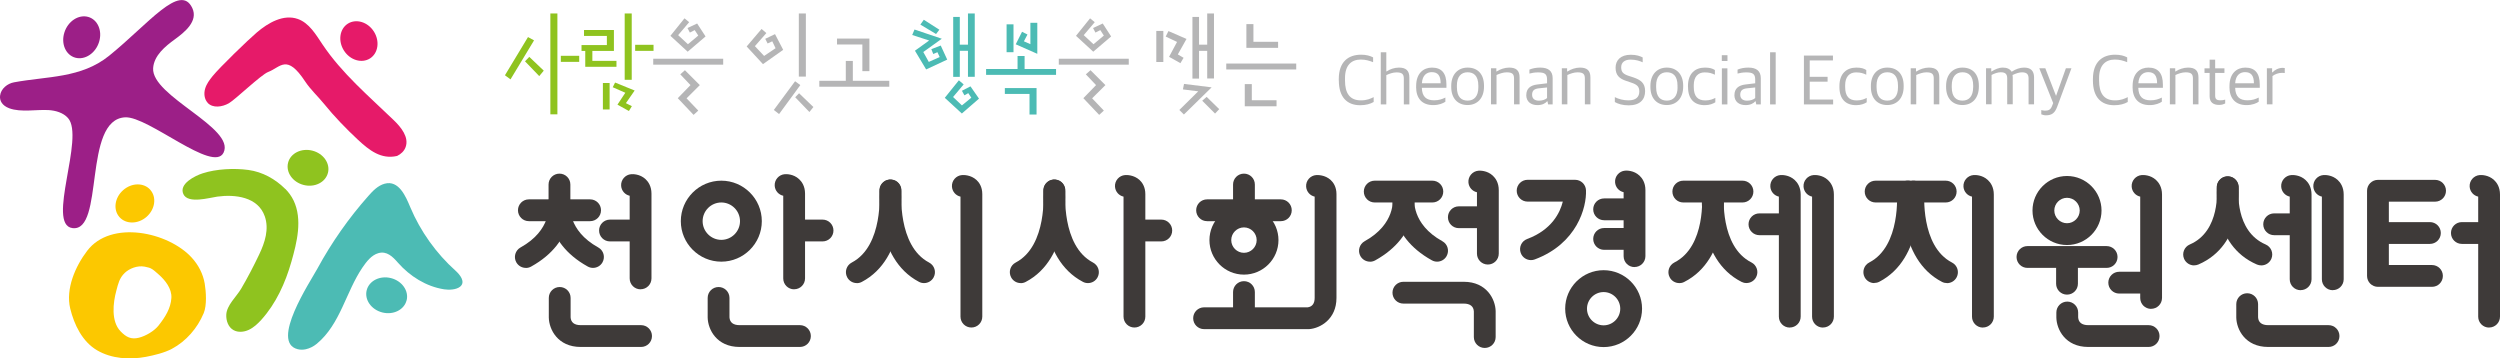 <?xml version="1.0" encoding="UTF-8"?>
<svg id="_레이어_2" data-name="레이어 2" xmlns="http://www.w3.org/2000/svg" viewBox="0 0 401.28 57.53">
  <defs>
    <style>
      .cls-1 {
        fill: #9c1f87;
      }

      .cls-2 {
        fill: #8fc31f;
      }

      .cls-3 {
        fill: #3e3a39;
      }

      .cls-4 {
        fill: #e61a69;
      }

      .cls-5 {
        fill: #fcc800;
      }

      .cls-6 {
        fill: #b5b5b6;
      }

      .cls-7 {
        fill: #4cbbb4;
      }
    </style>
  </defs>
  <g id="_레이어_1-2" data-name="레이어 1">
    <g>
      <g>
        <path class="cls-2" d="M81.94,12.74l-.89-.66,3.7-6.13,.97,.53-3.77,6.25Zm4.61-.53l-2.28-2.37,.69-.71,2.32,2.21-.73,.88Zm1.79,6.14V2.16h1.13V18.35h-1.13Zm1.68-8.42v-.97h2.95v.97h-2.95Z"/>
        <path class="cls-2" d="M93.94,10.71v-2.53h-.6v-.95h4.07v-1.46h-3.67v-.95h4.8v3.36h-3.46v1.59h3.87v.95h-5Zm2.83,6.86v-4.25h1.08v4.25h-1.08Zm3.68-1.02l.97,.49-.47,.78-1.84-1.02,1.26-1.91-2.02-.89,.38-.75,3.14,1.28-1.4,2.02Zm-.18-3.74V2.16h1.13V12.81h-1.13Zm1.68-4.65v-.97h2.95v.97h-2.95Z"/>
        <path class="cls-6" d="M104.85,10.38v-.95h11.23v.95h-11.23Zm5.53-2.08l-2.77-2.55,2.26-2.81,.75,.62-1.77,2.08,1.57,1.46,1.66-1.39-.57-.88-.78,.4-.38-.73,1.55-.73,1.35,2.08-2.86,2.44Zm-.18,7.48l1.88,1.97-.75,.69-2.54-2.68,2.04-2.1-1.64-1.73,.75-.66,2.39,2.39-2.13,2.12Z"/>
        <path class="cls-6" d="M122.46,10.29l-2.61-2.83,2.39-2.81,.77,.66-1.84,2.1,1.48,1.57,1.84-1.24-.53-1.11-.75,.35-.38-.75,1.57-.75,1.31,2.52-3.25,2.3Zm2.59,8.02l-.84-.66,3.41-4.61,.84,.62-3.41,4.65Zm4.87-.33l-2.28-2.37,.62-.64,2.3,2.21-.64,.8Zm-1.7-5.69V2.16h1.13V12.3h-1.13Z"/>
        <path class="cls-6" d="M131.51,13.92v-.95h4.25v-3.19h1.13v3.19h5.85v.95h-11.23Zm6.91-2.5V7.14h-4.07v-.95h5.2v5.23h-1.13Z"/>
        <path class="cls-7" d="M148.65,11.13l-1.79-2.99,2.28-1.64-2.72-.88,.37-.88,4.38,1.48-2.97,2.13,.88,1.59,1.75-.78-.36-.78-.67,.29-.31-.78,1.51-.58,1.04,2.26-3.37,1.57Zm1.6-5.67l-2.52-1.51,.55-.78,2.5,1.6-.53,.69Zm4.14,12.76l-2.74-2.52,2.26-2.81,.77,.66-1.7,2.02,1.42,1.35,1.51-1.24-.49-.73-.62,.35-.4-.73,1.37-.71,1.37,1.97-2.75,2.39Zm.98-5.89v-4.18h-1.31v4.19h-1.06V2.72h1.06V7.17h1.31V2.16h1.09V12.33h-1.09Z"/>
        <path class="cls-7" d="M158.28,12.02v-.95h5.05v-2.08h1.13v2.08h5.05v.95h-11.23Zm6.97,6.36v-3.3h-3.96v-.95h5.09v4.25h-1.13Zm-3.68-10.01V3.91h1.11v4.47h-1.11Zm1.48-1.28l1-1.99,.87,.44-.57,1.09,1.04,.46V3.66h1.11v4.98l-3.46-1.53Z"/>
        <path class="cls-6" d="M169.95,10.38v-.95h11.23v.95h-11.23Zm5.53-2.08l-2.77-2.55,2.26-2.81,.75,.62-1.77,2.08,1.57,1.46,1.66-1.39-.57-.88-.78,.4-.38-.73,1.55-.73,1.35,2.08-2.86,2.44Zm-.18,7.48l1.88,1.97-.75,.69-2.54-2.68,2.04-2.1-1.64-1.73,.75-.66,2.39,2.39-2.13,2.12Z"/>
        <path class="cls-6" d="M185.6,9.95V4.97h1.13v4.98h-1.13Zm3.45-1.22l.93,.55-.51,.86-1.82-1.02,1.28-2.39-1.82-.86,.44-.88,2.9,1.26-1.39,2.48Zm.98,9.65l-.73-.73,3.03-2.99-2.46-.31,.18-.88,4.43,.55-4.45,4.36Zm3.74-5.78v-4.43h-1.31v4.45h-1.06V2.72h1.06V7.17h1.31V2.16h1.09V12.59h-1.09Zm1.26,5.63l-2.06-2.06,.71-.62,2.02,1.97-.67,.71Z"/>
        <path class="cls-6" d="M196.83,11.15v-.95h11.23v.95h-11.23Zm2.97,5.91v-3.56h1.13v2.59h3.97v.97h-5.11Zm.26-9.37V3.87h1.13v2.84h3.96v.97h-5.09Z"/>
      </g>
      <g>
        <path class="cls-6" d="M214.89,12.93v-.24c0-2.81,1.57-3.91,3.58-3.91,.84,0,1.45,.18,1.93,.43v.77c-.62-.24-1.2-.42-1.98-.42-1.49,0-2.53,.89-2.53,2.97v.4c0,2.01,.75,3.18,2.54,3.18,.98,0,1.56-.27,2.06-.52v.78c-.53,.31-1.24,.52-2.17,.52-2.12,0-3.42-1.31-3.42-3.96Z"/>
        <path class="cls-6" d="M221.63,8.39h.89v3.07h.06c.51-.35,1.24-.61,1.96-.61,1.13,0,1.68,.47,1.68,1.6v4.31h-.89v-4.14c0-.7-.25-1-1.18-1-.55,0-1.15,.21-1.63,.44v4.7h-.89V8.39Z"/>
        <path class="cls-6" d="M227.31,13.94v-.16c0-2.02,1.19-2.93,2.53-2.93,1.58,0,2.33,.92,2.33,2.73v.51h-3.95c.04,1.45,.74,2.01,1.97,2.01,.78,0,1.3-.19,1.81-.44v.67c-.35,.24-1.01,.54-1.95,.54-1.83,0-2.75-1.11-2.75-2.93Zm.91-.57h3.02c0-1.27-.48-1.79-1.43-1.79-.72,0-1.5,.42-1.58,1.79Z"/>
        <path class="cls-6" d="M232.94,13.97v-.18c0-1.84,1.07-2.94,2.63-2.94,1.64,0,2.63,1.07,2.63,2.9v.16c0,1.85-1.07,2.95-2.64,2.95s-2.62-1.06-2.62-2.9Zm4.35,.06v-.29c0-1.62-.78-2.14-1.73-2.14-1.06,0-1.71,.75-1.71,2.11v.29c0,1.62,.76,2.15,1.73,2.15,1.06,0,1.71-.74,1.71-2.11Z"/>
        <path class="cls-6" d="M239.33,10.96h.85v.51h.05c.53-.35,1.29-.62,2-.62,1.13,0,1.68,.46,1.68,1.58v4.32h-.89v-4.14c0-.7-.25-1-1.18-1-.55,0-1.15,.21-1.63,.43v4.71h-.89v-5.8Z"/>
        <path class="cls-6" d="M244.99,15.24c0-1.01,.65-1.55,1.76-1.68l1.57-.19v-.61c0-.9-.4-1.14-1.44-1.14-.56,0-1.02,.09-1.39,.19v-.64c.51-.21,1.07-.32,1.74-.32,1.28,0,1.99,.53,1.99,1.71v4.2h-.73l-.1-.5h-.06c-.27,.32-.76,.61-1.55,.61-1.04,0-1.8-.54-1.8-1.63Zm3.33,.51v-1.71l-1.34,.14c-.71,.08-1.06,.36-1.06,1.03,0,.63,.43,.95,1.1,.95,.54,0,1.05-.18,1.3-.42Z"/>
        <path class="cls-6" d="M250.69,10.96h.85v.51h.06c.53-.35,1.29-.62,2-.62,1.13,0,1.68,.46,1.68,1.58v4.32h-.89v-4.14c0-.7-.25-1-1.18-1-.55,0-1.16,.21-1.63,.43v4.71h-.89v-5.8Z"/>
        <path class="cls-6" d="M259.2,16.37v-.78c.6,.31,1.37,.52,2.19,.52,1.21,0,1.74-.56,1.74-1.42,0-.8-.38-1.13-1.33-1.44l-.77-.26c-1.1-.36-1.71-.92-1.71-2.12s.81-2.08,2.44-2.08c.94,0,1.49,.22,1.91,.43v.78c-.46-.21-1.08-.43-1.95-.43-.96,0-1.5,.47-1.5,1.22s.29,1.08,1.18,1.38l.77,.25c1.16,.4,1.89,.89,1.89,2.21s-.79,2.28-2.63,2.28c-.97,0-1.72-.23-2.23-.53Z"/>
        <path class="cls-6" d="M264.91,13.97v-.18c0-1.84,1.07-2.94,2.63-2.94s2.63,1.07,2.63,2.9v.16c0,1.85-1.07,2.95-2.64,2.95s-2.62-1.06-2.62-2.9Zm4.35,.06v-.29c0-1.62-.78-2.14-1.73-2.14-1.05,0-1.7,.75-1.7,2.11v.29c0,1.62,.76,2.15,1.73,2.15,1.05,0,1.71-.74,1.71-2.11Z"/>
        <path class="cls-6" d="M270.94,13.98v-.18c0-2.06,1.21-2.95,2.72-2.95,.76,0,1.21,.14,1.6,.39v.75c-.52-.23-.89-.37-1.65-.37-1.06,0-1.74,.71-1.74,2.05v.29c0,1.49,.62,2.16,1.86,2.16,.78,0,1.3-.25,1.6-.41v.71c-.39,.23-.89,.46-1.71,.46-1.66,0-2.67-.98-2.67-2.89Z"/>
        <path class="cls-6" d="M276.37,8.86h.91v.93h-.91v-.93Zm.01,2.11h.89v5.79h-.89v-5.79Z"/>
        <path class="cls-6" d="M278.4,15.24c0-1.01,.65-1.55,1.76-1.68l1.57-.19v-.61c0-.9-.4-1.14-1.44-1.14-.56,0-1.02,.09-1.39,.19v-.64c.51-.21,1.07-.32,1.74-.32,1.28,0,1.99,.53,1.99,1.71v4.2h-.73l-.1-.5h-.06c-.27,.32-.76,.61-1.55,.61-1.04,0-1.8-.54-1.8-1.63Zm3.33,.51v-1.71l-1.34,.14c-.71,.08-1.06,.36-1.06,1.03,0,.63,.43,.95,1.1,.95,.54,0,1.05-.18,1.3-.42Z"/>
        <path class="cls-6" d="M284.12,8.39h.9v8.37h-.9V8.39Z"/>
        <path class="cls-6" d="M289.56,8.92h4.65v.78h-3.73v2.63h2.87v.78h-2.87v2.87h3.76v.78h-4.69v-7.84Z"/>
        <path class="cls-6" d="M295.25,13.98v-.18c0-2.06,1.21-2.95,2.72-2.95,.76,0,1.21,.14,1.59,.39v.75c-.52-.23-.89-.37-1.65-.37-1.05,0-1.74,.71-1.74,2.05v.29c0,1.49,.62,2.16,1.86,2.16,.78,0,1.3-.25,1.6-.41v.71c-.38,.23-.89,.46-1.71,.46-1.66,0-2.67-.98-2.67-2.89Z"/>
        <path class="cls-6" d="M300.3,13.97v-.18c0-1.84,1.07-2.94,2.63-2.94,1.64,0,2.63,1.07,2.63,2.9v.16c0,1.85-1.07,2.95-2.64,2.95s-2.62-1.06-2.62-2.9Zm4.35,.06v-.29c0-1.62-.78-2.14-1.73-2.14-1.06,0-1.71,.75-1.71,2.11v.29c0,1.62,.76,2.15,1.73,2.15,1.06,0,1.71-.74,1.71-2.11Z"/>
        <path class="cls-6" d="M306.69,10.96h.85v.51h.06c.53-.35,1.29-.62,2-.62,1.13,0,1.68,.46,1.68,1.58v4.32h-.89v-4.14c0-.7-.25-1-1.18-1-.55,0-1.16,.21-1.63,.43v4.71h-.89v-5.8Z"/>
        <path class="cls-6" d="M312.37,13.97v-.18c0-1.84,1.07-2.94,2.63-2.94,1.64,0,2.63,1.07,2.63,2.9v.16c0,1.85-1.07,2.95-2.64,2.95s-2.62-1.06-2.62-2.9Zm4.35,.06v-.29c0-1.62-.78-2.14-1.73-2.14-1.06,0-1.71,.75-1.71,2.11v.29c0,1.62,.76,2.15,1.73,2.15,1.06,0,1.7-.74,1.7-2.11Z"/>
        <path class="cls-6" d="M318.77,10.96h.85v.51h.06c.53-.34,1.15-.62,1.8-.62s1.13,.21,1.4,.65h.04c.64-.42,1.31-.65,1.97-.65,1.01,0,1.6,.46,1.6,1.58v4.32h-.88v-4.14c0-.7-.29-1-1.07-1-.45,0-.95,.18-1.5,.43,.02,.13,.03,.24,.03,.38v4.32h-.89v-4.14c0-.7-.28-1-1.04-1-.5,0-1.01,.2-1.47,.43v4.71h-.89v-5.8Z"/>
        <path class="cls-6" d="M327.65,18.34v-.67c.14,.02,.35,.09,.56,.09,.56,0,.91-.1,1.16-.73l.19-.48-2.23-5.59h.97l1.71,4.41h.02l1.57-4.41h.89l-2.28,6.16c-.38,1.03-.87,1.39-1.83,1.39-.26,0-.56-.09-.73-.16Z"/>
        <path class="cls-6" d="M335.94,12.93v-.24c0-2.81,1.57-3.91,3.57-3.91,.84,0,1.45,.18,1.93,.43v.77c-.62-.24-1.2-.42-1.98-.42-1.48,0-2.53,.89-2.53,2.97v.4c0,2.01,.75,3.18,2.54,3.18,.98,0,1.56-.27,2.06-.52v.78c-.53,.31-1.24,.52-2.17,.52-2.12,0-3.42-1.31-3.42-3.96Z"/>
        <path class="cls-6" d="M342.31,13.94v-.16c0-2.02,1.19-2.93,2.53-2.93,1.58,0,2.33,.92,2.33,2.73v.51h-3.95c.04,1.45,.74,2.01,1.97,2.01,.78,0,1.3-.19,1.81-.44v.67c-.35,.24-1.01,.54-1.95,.54-1.83,0-2.75-1.11-2.75-2.93Zm.91-.57h3.02c0-1.27-.48-1.79-1.43-1.79-.72,0-1.5,.42-1.58,1.79Z"/>
        <path class="cls-6" d="M348.3,10.96h.85v.51h.05c.53-.35,1.29-.62,2-.62,1.13,0,1.68,.46,1.68,1.58v4.32h-.89v-4.14c0-.7-.25-1-1.18-1-.55,0-1.15,.21-1.63,.43v4.71h-.89v-5.8Z"/>
        <path class="cls-6" d="M354.67,15.45v-3.74h-.82v-.74h.82v-1.39h.89v1.39h1.49v.74h-1.49v3.61c0,.56,.19,.78,.86,.78,.24,0,.52-.03,.75-.11v.62c-.23,.1-.48,.23-.98,.23-.91,0-1.52-.4-1.52-1.39Z"/>
        <path class="cls-6" d="M357.86,13.94v-.16c0-2.02,1.19-2.93,2.53-2.93,1.58,0,2.33,.92,2.33,2.73v.51h-3.95c.04,1.45,.74,2.01,1.97,2.01,.78,0,1.3-.19,1.81-.44v.67c-.35,.24-1.01,.54-1.95,.54-1.83,0-2.75-1.11-2.75-2.93Zm.91-.57h3.01c0-1.27-.48-1.79-1.43-1.79-.73,0-1.5,.42-1.58,1.79Z"/>
        <path class="cls-6" d="M363.85,10.96h.85v.65h.07c.32-.37,.96-.72,1.61-.72,.13,0,.3,.01,.35,.03v.8c-.14-.02-.32-.03-.42-.03-.58,0-1.14,.21-1.55,.51v4.55h-.9v-5.8Z"/>
      </g>
      <g>
        <path class="cls-1" d="M.01,15.37c-.09,.79,.33,1.58,1.48,2.01,1.86,.69,4.38,.17,6.33,.29,1.1,.07,2.32,.41,3.09,1.27,2.75,3.06-3.52,17.11,.71,17.67,5.21,.69,1.61-17.46,8.48-17.78,3.71-.18,14.14,9.01,15.78,5.68,1.96-3.98-11.6-9.06-11.3-13.57,.14-2.05,1.96-3.52,3.5-4.64,1.54-1.12,3.77-2.9,2.79-5-1.93-4.14-7.05,2.56-13.37,7.66-4.49,3.62-9.91,3.26-15.24,4.25C1.2,13.4,.14,14.23,.01,15.37Z"/>
        <path class="cls-1" d="M14.14,2.71c-1.54-.42-3.25,.71-3.81,2.52-.57,1.81,.23,3.61,1.76,4.03,1.54,.42,3.25-.71,3.81-2.52,.57-1.81-.23-3.61-1.76-4.03Z"/>
      </g>
      <path class="cls-4" d="M33.33,16.51c.84,.89,2.34,.67,3.41,.06,1.06-.61,5.16-4.58,6.31-5.02,2.01-.77,2.97-2.97,5.94,1.54,.87,1.31,2.04,2.37,3.03,3.59,1.59,1.97,3.55,4,5.42,5.74,1.85,1.72,3.74,3.2,6.3,2.61,.62-.3,1.14-.78,1.37-1.43,.56-1.58-.72-3.17-1.93-4.33-4-3.86-8.31-7.5-11.41-12.13-1.08-1.61-2.15-3.46-3.98-4.1-2.28-.8-4.73,.6-6.57,2.17-1.41,1.2-5.93,5.57-7.09,7-.5,.62-.99,1.27-1.21,2.04-.22,.76-.13,1.66,.41,2.24Z"/>
      <path class="cls-2" d="M45.79,30.33c-1.61-1.6-3.65-2.74-5.92-3.05-2.27-.31-5.16-.17-7.34,.54-1.19,.38-3.85,1.67-3.1,3.33,.73,1.62,4.21,.58,5.45,.41,2.83-.39,6.53,.02,7.62,3.16,.72,2.07,.01,4.22-.89,6.11-.89,1.87-1.87,3.76-2.92,5.54-.74,1.25-2.31,2.63-2.37,4.15-.04,.97,.33,2.01,1.17,2.47,.72,.4,1.65,.32,2.43-.04,.78-.36,1.42-.96,2-1.59,2.39-2.64,3.88-5.95,4.85-9.34,.88-3.09,1.82-6.79,.35-9.85-.34-.7-.79-1.31-1.32-1.85Z"/>
      <path class="cls-7" d="M47.78,56.05c.43,.11,.87,.1,1.3,.01,.64-.14,1.26-.46,1.77-.88,3.8-3.16,4.66-8.33,7.35-12.27,.62-.9,1.41-1.95,2.51-2.27,1.37-.41,2.33,.57,3.16,1.52,1.92,2.18,4.53,3.83,7.42,4.28,.76,.12,1.95,.08,2.57-.43,.92-.76-.05-1.93-.71-2.53-3.15-2.82-5.66-6.34-7.3-10.23-.7-1.67-1.82-4.4-4.12-3.76-1.07,.3-1.88,1.14-2.61,1.97-3.15,3.55-5.89,7.46-8.16,11.63-1.2,2.2-7.62,11.84-3.18,12.96Z"/>
      <path class="cls-5" d="M32.7,50.26c.52-1.26,.38-3.42,.16-4.74-.27-1.57-1.01-2.99-2.08-4.16-3.76-4.13-12.98-6.12-16.79-1.1-1.89,2.48-3.48,6.09-2.72,9.26,.63,2.59,1.94,5.31,4.3,6.7,2.33,1.37,5.24,1.55,7.84,1.06,1.35-.26,2.95-.64,4.18-1.29,2.29-1.22,4.1-3.32,5.09-5.69,0-.02,.01-.03,.02-.04Zm-7.22,1.96c-.74,.93-2.08,1.71-3.19,1.99-1.25,.31-2.03-.09-2.94-1.03-1.55-1.61-1.21-4.58-.67-6.55,.29-1.08,.48-2,1.35-2.83,.72-.68,1.98-1.22,3.19-1,.89,.23,.66,.12,.97,.27,.46,.22,.89,.66,1.27,.98,1.06,.93,2.14,2.29,2.05,3.77-.1,1.67-1,3.09-2.03,4.39Z"/>
      <path class="cls-5" d="M24.13,30.47c-1.04-1.18-2.99-1.16-4.36,.05-1.37,1.2-1.64,3.14-.6,4.32,1.04,1.18,2.99,1.16,4.36-.04,1.37-1.21,1.64-3.14,.6-4.32Z"/>
      <path class="cls-2" d="M52.64,27.75c.39-1.52-.73-3.12-2.5-3.57-1.77-.45-3.52,.42-3.9,1.94-.39,1.52,.73,3.12,2.5,3.57,1.77,.45,3.51-.42,3.9-1.95Z"/>
      <path class="cls-7" d="M65.27,48.21c.38-1.52-.74-3.12-2.51-3.57-1.77-.45-3.51,.42-3.9,1.94-.39,1.52,.73,3.12,2.5,3.57,1.77,.45,3.52-.42,3.9-1.94Z"/>
      <path class="cls-4" d="M59.39,9.38c1.33-.85,1.6-2.78,.62-4.32-.98-1.54-2.85-2.1-4.18-1.26-1.33,.85-1.6,2.78-.62,4.32,.98,1.54,2.85,2.1,4.18,1.26Z"/>
      <path class="cls-3" d="M102.82,46.44c-.97,0-1.75-.78-1.75-1.75v-13.27c-.74-.16-1.31-.79-1.37-1.58-.07-.96,.65-1.8,1.61-1.88,.22-.02,1.39-.06,2.31,.8,.43,.4,.95,1.13,.95,2.32v13.6c0,.97-.78,1.75-1.75,1.75Z"/>
      <path class="cls-3" d="M238.82,42.46c-.97,0-1.75-.78-1.75-1.75v-9.85c-.74-.16-1.31-.79-1.37-1.58-.07-.96,.65-1.8,1.61-1.88,.22-.02,1.39-.06,2.31,.8,.43,.4,.95,1.13,.95,2.32v10.19c0,.97-.78,1.75-1.75,1.75Z"/>
      <path class="cls-3" d="M262.36,42.87c-.97,0-1.75-.78-1.75-1.75v-10.27c-.74-.16-1.31-.79-1.37-1.58-.07-.96,.65-1.8,1.61-1.88,.22-.02,1.39-.06,2.31,.8,.43,.4,.95,1.13,.95,2.32v10.6c0,.97-.78,1.75-1.75,1.75Z"/>
      <path class="cls-3" d="M287.28,52.58c-.97,0-1.75-.78-1.75-1.75V31.56c-.74-.16-1.31-.79-1.37-1.58-.07-.96,.65-1.8,1.61-1.88,.22-.02,1.39-.06,2.31,.8,.43,.4,.95,1.13,.95,2.32v19.6c0,.97-.78,1.75-1.75,1.75Z"/>
      <path class="cls-3" d="M292.61,52.58c-.97,0-1.75-.78-1.75-1.75V31.56c-.74-.16-1.31-.79-1.37-1.58-.07-.96,.65-1.8,1.61-1.88,.22-.02,1.39-.06,2.31,.8,.43,.4,.95,1.13,.95,2.32v19.6c0,.97-.78,1.75-1.75,1.75Z"/>
      <path class="cls-3" d="M318.28,52.58c-.97,0-1.75-.78-1.75-1.75V31.56c-.74-.16-1.31-.79-1.37-1.58-.07-.96,.65-1.8,1.61-1.88,.23-.02,1.39-.06,2.31,.8,.43,.4,.95,1.13,.95,2.32v19.6c0,.97-.78,1.75-1.75,1.75Z"/>
      <path class="cls-3" d="M399.53,52.58c-.97,0-1.75-.78-1.75-1.75V31.56c-.74-.16-1.31-.79-1.37-1.58-.07-.96,.65-1.8,1.61-1.88,.22-.02,1.39-.06,2.31,.8,.43,.4,.95,1.13,.95,2.32v19.6c0,.97-.78,1.75-1.75,1.75Z"/>
      <path class="cls-3" d="M127.47,46.44c-.97,0-1.75-.78-1.75-1.75v-13.27c-.74-.16-1.31-.79-1.37-1.58-.07-.96,.65-1.8,1.61-1.88,.22-.02,1.39-.06,2.31,.8,.43,.4,.95,1.13,.95,2.32v13.6c0,.97-.78,1.75-1.75,1.75Z"/>
      <path class="cls-3" d="M155.92,52.57c-.97,0-1.75-.78-1.75-1.75V31.56c-.74-.16-1.31-.79-1.37-1.59-.07-.96,.66-1.8,1.62-1.87,.23-.02,1.41-.05,2.33,.8,.42,.39,.92,1.1,.92,2.26v19.66c0,.97-.78,1.75-1.75,1.75Z"/>
      <path class="cls-3" d="M182.09,52.57c-.97,0-1.75-.78-1.75-1.75V31.56c-.74-.16-1.31-.79-1.37-1.59-.07-.96,.66-1.8,1.62-1.87,.23-.02,1.41-.05,2.33,.8,.42,.39,.92,1.1,.92,2.26v19.66c0,.97-.78,1.75-1.75,1.75Z"/>
      <path class="cls-3" d="M199.67,51.28c-.97,0-1.75-.78-1.75-1.75v-2.65c0-.97,.78-1.75,1.75-1.75s1.75,.78,1.75,1.75v2.65c0,.97-.78,1.75-1.75,1.75Z"/>
      <path class="cls-3" d="M89.8,34.75c-.97,0-1.75-.78-1.75-1.75v-3.38c0-.97,.78-1.75,1.75-1.75s1.75,.78,1.75,1.75v3.38c0,.97-.78,1.75-1.75,1.75Z"/>
      <path class="cls-3" d="M94.72,35.5h-9.83c-.97,0-1.75-.78-1.75-1.75s.78-1.75,1.75-1.75h9.83c.97,0,1.75,.78,1.75,1.75s-.78,1.75-1.75,1.75Z"/>
      <g>
        <path class="cls-3" d="M84.4,43c-.62,0-1.21-.33-1.53-.9-.47-.85-.16-1.91,.68-2.38,5.02-2.78,4.52-6.78,4.49-6.95-.13-.95,.52-1.84,1.47-1.98,.94-.15,1.83,.49,1.99,1.43,.04,.27,.99,6.56-6.25,10.57-.27,.15-.56,.22-.85,.22Z"/>
        <path class="cls-3" d="M95.19,43c-.29,0-.58-.07-.85-.22-7.25-4.01-6.3-10.3-6.25-10.57,.16-.95,1.06-1.59,2.01-1.44,.95,.16,1.59,1.05,1.44,2-.03,.21-.5,4.19,4.49,6.95,.85,.47,1.15,1.53,.68,2.38-.32,.58-.92,.9-1.53,.9Z"/>
      </g>
      <path class="cls-3" d="M229.91,32.5h-9.25c-.97,0-1.75-.78-1.75-1.75s.78-1.75,1.75-1.75h9.25c.97,0,1.75,.78,1.75,1.75s-.78,1.75-1.75,1.75Z"/>
      <path class="cls-3" d="M279.69,32.5h-9.5c-.97,0-1.75-.78-1.75-1.75s.78-1.75,1.75-1.75h9.5c.97,0,1.75,.78,1.75,1.75s-.78,1.75-1.75,1.75Z"/>
      <g>
        <path class="cls-3" d="M219.89,42c-.62,0-1.21-.33-1.53-.9-.47-.85-.16-1.91,.68-2.38,5.02-2.78,4.52-6.78,4.49-6.95-.13-.95,.52-1.84,1.47-1.98,.95-.16,1.83,.49,1.99,1.43,.04,.27,.99,6.56-6.25,10.57-.27,.15-.56,.22-.85,.22Z"/>
        <path class="cls-3" d="M230.68,42c-.29,0-.58-.07-.85-.22-7.25-4.01-6.3-10.3-6.25-10.57,.16-.95,1.06-1.59,2.01-1.44,.95,.16,1.59,1.05,1.44,2-.03,.21-.5,4.19,4.49,6.95,.85,.47,1.15,1.53,.68,2.38-.32,.58-.92,.9-1.53,.9Z"/>
      </g>
      <path class="cls-3" d="M137.53,45.44c-.63,0-1.24-.34-1.55-.94-.45-.86-.12-1.91,.74-2.36,5.13-2.68,4.45-11.34,4.44-11.42-.08-.96,.63-1.81,1.59-1.89,.96-.08,1.81,.63,1.89,1.59,.04,.45,.9,11.06-6.31,14.83-.26,.14-.54,.2-.81,.2Z"/>
      <path class="cls-3" d="M148.32,45.44c-.27,0-.55-.06-.81-.2-7.2-3.77-6.35-14.38-6.31-14.83,.09-.96,.93-1.68,1.9-1.59,.96,.08,1.67,.93,1.59,1.9,0,.1-.68,8.74,4.44,11.42,.86,.45,1.19,1.51,.74,2.36-.31,.6-.92,.94-1.55,.94Z"/>
      <path class="cls-3" d="M163.84,45.44c-.63,0-1.24-.34-1.55-.94-.45-.86-.12-1.91,.74-2.36,5.13-2.68,4.45-11.34,4.44-11.42-.08-.96,.63-1.81,1.59-1.89,.97-.08,1.81,.63,1.89,1.59,.04,.45,.9,11.06-6.31,14.83-.26,.14-.54,.2-.81,.2Z"/>
      <path class="cls-3" d="M174.63,45.44c-.27,0-.55-.06-.81-.2-7.2-3.77-6.35-14.38-6.31-14.83,.09-.96,.93-1.68,1.9-1.59,.96,.08,1.67,.93,1.59,1.9,0,.1-.68,8.74,4.44,11.42,.86,.45,1.19,1.51,.74,2.36-.31,.6-.92,.94-1.55,.94Z"/>
      <path class="cls-3" d="M352.18,42.6c-.68,0-1.32-.4-1.61-1.06-.38-.89,.03-1.92,.92-2.3,5-2.15,4.33-8.93,4.33-9-.1-.96,.59-1.82,1.55-1.93,.96-.1,1.82,.59,1.93,1.55,.04,.38,.93,9.42-6.42,12.59-.23,.1-.46,.14-.69,.14Z"/>
      <path class="cls-3" d="M362.96,42.6c-.23,0-.46-.05-.69-.14-7.35-3.16-6.46-12.2-6.42-12.59,.11-.96,.97-1.65,1.93-1.55,.96,.1,1.65,.96,1.55,1.92h0c-.03,.28-.64,6.86,4.33,9,.89,.38,1.3,1.41,.92,2.3-.29,.66-.93,1.06-1.61,1.06Z"/>
      <g>
        <path class="cls-3" d="M269.55,45.44c-.64,0-1.26-.35-1.56-.96-.44-.86-.09-1.91,.77-2.35,5.13-2.59,4.43-10.84,4.42-10.92-.09-.96,.62-1.81,1.58-1.9,.95-.1,1.81,.62,1.9,1.58,.04,.44,.9,10.72-6.33,14.37-.25,.13-.52,.19-.79,.19Z"/>
        <path class="cls-3" d="M280.34,45.44c-.27,0-.53-.06-.79-.19-7.23-3.65-6.37-13.93-6.33-14.37,.09-.96,.96-1.68,1.9-1.58,.96,.09,1.67,.94,1.58,1.9,0,.11-.67,8.36,4.42,10.92,.86,.44,1.21,1.49,.77,2.35-.31,.61-.92,.96-1.56,.96Z"/>
      </g>
      <path class="cls-3" d="M312.31,32.5h-11.25c-.97,0-1.75-.78-1.75-1.75s.78-1.75,1.75-1.75h11.25c.97,0,1.75,.78,1.75,1.75s-.78,1.75-1.75,1.75Z"/>
      <g>
        <path class="cls-3" d="M300.85,45.44c-.63,0-1.25-.35-1.56-.95-.44-.86-.11-1.92,.75-2.36,5.12-2.64,4.44-11.14,4.43-11.23-.08-.96,.63-1.81,1.59-1.9,.98-.09,1.81,.62,1.9,1.58,.04,.44,.9,10.93-6.32,14.65-.26,.13-.53,.19-.8,.19Z"/>
        <path class="cls-3" d="M312.52,45.44c-.27,0-.54-.06-.8-.19-7.21-3.72-6.36-14.21-6.32-14.65,.09-.96,.94-1.67,1.9-1.59,.96,.09,1.67,.94,1.59,1.9h0c0,.09-.68,8.59,4.43,11.23,.86,.44,1.2,1.5,.75,2.36-.31,.6-.92,.95-1.56,.95Z"/>
      </g>
      <path class="cls-3" d="M102.9,55.69h-9.69c-3.69,0-5.08-2.82-5.12-4.71v-3.16c0-.97,.78-1.75,1.75-1.75s1.75,.78,1.75,1.75v3.12c.05,.81,.6,1.25,1.62,1.25h9.69c.97,0,1.75,.78,1.75,1.75s-.78,1.75-1.75,1.75Z"/>
      <path class="cls-3" d="M128.4,55.69h-9.69c-3.69,0-5.08-2.82-5.12-4.71v-3.16c0-.97,.78-1.75,1.75-1.75s1.75,.78,1.75,1.75v3.12c.05,.81,.6,1.25,1.62,1.25h9.69c.97,0,1.75,.78,1.75,1.75s-.78,1.75-1.75,1.75Z"/>
      <path class="cls-3" d="M344.88,55.69h-9.69c-3.69,0-5.08-2.82-5.12-4.71v-.82c0-.97,.78-1.75,1.75-1.75s1.75,.78,1.75,1.75v.78c.05,.81,.6,1.25,1.62,1.25h9.69c.97,0,1.75,.78,1.75,1.75s-.78,1.75-1.75,1.75Z"/>
      <path class="cls-3" d="M373.76,55.69h-9.69c-3.69,0-5.08-2.82-5.12-4.71v-2.16c0-.97,.78-1.75,1.75-1.75s1.75,.78,1.75,1.75v2.12c.05,.81,.6,1.25,1.62,1.25h9.69c.97,0,1.75,.78,1.75,1.75s-.78,1.75-1.75,1.75Z"/>
      <path class="cls-3" d="M238.32,55.85c-.97,0-1.75-.78-1.75-1.75v-4.12c-.05-.81-.6-1.25-1.62-1.25h-9.69c-.97,0-1.75-.78-1.75-1.75s.78-1.75,1.75-1.75h9.69c3.69,0,5.08,2.82,5.12,4.71v4.16c0,.97-.78,1.75-1.75,1.75Z"/>
      <path class="cls-3" d="M115.78,42c-3.58,0-6.5-2.92-6.5-6.5s2.92-6.5,6.5-6.5,6.5,2.92,6.5,6.5-2.92,6.5-6.5,6.5Zm0-9.5c-1.65,0-3,1.35-3,3s1.35,3,3,3,3-1.35,3-3-1.35-3-3-3Z"/>
      <path class="cls-3" d="M199.67,44.08c-3.06,0-5.54-2.49-5.54-5.54s2.49-5.54,5.54-5.54,5.54,2.49,5.54,5.54-2.49,5.54-5.54,5.54Zm0-7.58c-1.12,0-2.04,.92-2.04,2.04s.92,2.04,2.04,2.04,2.04-.92,2.04-2.04-.92-2.04-2.04-2.04Z"/>
      <path class="cls-3" d="M331.78,39.33c-3.06,0-5.54-2.49-5.54-5.54s2.49-5.54,5.54-5.54,5.54,2.49,5.54,5.54-2.49,5.54-5.54,5.54Zm0-7.58c-1.12,0-2.04,.92-2.04,2.04s.92,2.04,2.04,2.04,2.04-.92,2.04-2.04-.92-2.04-2.04-2.04Z"/>
      <path class="cls-3" d="M257.4,55.71c-3.4,0-6.17-2.77-6.17-6.17s2.77-6.17,6.17-6.17,6.17,2.77,6.17,6.17-2.77,6.17-6.17,6.17Zm0-8.83c-1.47,0-2.67,1.2-2.67,2.67s1.2,2.67,2.67,2.67,2.67-1.2,2.67-2.67-1.2-2.67-2.67-2.67Z"/>
      <path class="cls-3" d="M369.28,46.58c-.97,0-1.75-.78-1.75-1.75v-13.27c-.74-.16-1.31-.79-1.37-1.58-.07-.96,.65-1.8,1.61-1.88,.22-.02,1.39-.06,2.31,.8,.43,.4,.95,1.13,.95,2.32v13.6c0,.97-.78,1.75-1.75,1.75Z"/>
      <path class="cls-3" d="M374.44,46.58c-.97,0-1.75-.78-1.75-1.75v-13.27c-.74-.16-1.31-.79-1.37-1.58-.07-.96,.65-1.8,1.61-1.88,.22-.02,1.39-.06,2.31,.8,.43,.4,.95,1.13,.95,2.32v13.6c0,.97-.78,1.75-1.75,1.75Z"/>
      <path class="cls-3" d="M345.28,49.58c-.97,0-1.75-.78-1.75-1.75V31.56c-.74-.16-1.31-.79-1.37-1.58-.07-.96,.65-1.8,1.61-1.88,.22-.02,1.39-.06,2.31,.8,.43,.4,.95,1.13,.95,2.32v16.6c0,.97-.78,1.75-1.75,1.75Z"/>
      <path class="cls-3" d="M199.67,34.75c-.97,0-1.75-.78-1.75-1.75v-3.38c0-.97,.78-1.75,1.75-1.75s1.75,.78,1.75,1.75v3.38c0,.97-.78,1.75-1.75,1.75Z"/>
      <path class="cls-3" d="M205.59,35.5h-11.84c-.97,0-1.75-.78-1.75-1.75s.78-1.75,1.75-1.75h11.84c.97,0,1.75,.78,1.75,1.75s-.78,1.75-1.75,1.75Z"/>
      <path class="cls-3" d="M338.14,43h-12.71c-.97,0-1.75-.78-1.75-1.75s.78-1.75,1.75-1.75h12.71c.97,0,1.75,.78,1.75,1.75s-.78,1.75-1.75,1.75Z"/>
      <path class="cls-3" d="M209.99,52.83h-16.72c-.97,0-1.75-.78-1.75-1.75s.78-1.75,1.75-1.75h16.63c.73-.1,1.12-.61,1.12-1.51V31.56c-.74-.16-1.31-.79-1.37-1.59-.07-.96,.66-1.8,1.62-1.87,.23-.01,1.41-.05,2.33,.8,.42,.39,.92,1.1,.92,2.26v16.66c0,3.43-2.62,4.88-4.39,5.01-.04,0-.09,0-.13,0Z"/>
      <path class="cls-3" d="M331.78,47.29c-.97,0-1.75-.78-1.75-1.75v-2.54c0-.97,.78-1.75,1.75-1.75s1.75,.78,1.75,1.75v2.54c0,.97-.78,1.75-1.75,1.75Z"/>
      <path class="cls-3" d="M390.36,46.04h-8.67c-.97,0-1.75-.78-1.75-1.75v-13.67c0-.97,.78-1.75,1.75-1.75h9.17c.97,0,1.75,.78,1.75,1.75s-.78,1.75-1.75,1.75h-7.42v10.17h6.92c.97,0,1.75,.78,1.75,1.75s-.78,1.75-1.75,1.75Z"/>
      <path class="cls-3" d="M390.03,39.15h-7.5c-.97,0-1.75-.78-1.75-1.75s.78-1.75,1.75-1.75h7.5c.97,0,1.75,.78,1.75,1.75s-.78,1.75-1.75,1.75Z"/>
      <path class="cls-3" d="M260.81,35.35h-3.33c-.97,0-1.75-.78-1.75-1.75s.78-1.75,1.75-1.75h3.33c.97,0,1.75,.78,1.75,1.75s-.78,1.75-1.75,1.75Z"/>
      <path class="cls-3" d="M260.81,40.1h-3.33c-.97,0-1.75-.78-1.75-1.75s.78-1.75,1.75-1.75h3.33c.97,0,1.75,.78,1.75,1.75s-.78,1.75-1.75,1.75Z"/>
      <path class="cls-3" d="M245.74,41.75c-.71,0-1.38-.43-1.64-1.14-.34-.91,.12-1.91,1.03-2.25,3.95-1.47,5.28-4.23,5.72-6h-5.65c-.97,0-1.75-.78-1.75-1.75s.78-1.75,1.75-1.75h7.62c.94,0,1.71,.74,1.75,1.67,.12,2.74-1.44,8.58-8.22,11.11-.2,.08-.41,.11-.61,.11Z"/>
      <path class="cls-3" d="M101.78,38.75h-3.87c-.97,0-1.75-.78-1.75-1.75s.78-1.75,1.75-1.75h3.87c.97,0,1.75,.78,1.75,1.75s-.78,1.75-1.75,1.75Z"/>
      <path class="cls-3" d="M132.03,38.75h-3.87c-.97,0-1.75-.78-1.75-1.75s.78-1.75,1.75-1.75h3.87c.97,0,1.75,.78,1.75,1.75s-.78,1.75-1.75,1.75Z"/>
      <path class="cls-3" d="M186.4,38.75h-3.87c-.97,0-1.75-.78-1.75-1.75s.78-1.75,1.75-1.75h3.87c.97,0,1.75,.78,1.75,1.75s-.78,1.75-1.75,1.75Z"/>
      <path class="cls-3" d="M238.03,36.62h-3.87c-.97,0-1.75-.78-1.75-1.75s.78-1.75,1.75-1.75h3.87c.97,0,1.75,.78,1.75,1.75s-.78,1.75-1.75,1.75Z"/>
      <path class="cls-3" d="M286.28,37.75h-3.87c-.97,0-1.75-.78-1.75-1.75s.78-1.75,1.75-1.75h3.87c.97,0,1.75,.78,1.75,1.75s-.78,1.75-1.75,1.75Z"/>
      <path class="cls-3" d="M344.03,47.12h-3.87c-.97,0-1.75-.78-1.75-1.75s.78-1.75,1.75-1.75h3.87c.97,0,1.75,.78,1.75,1.75s-.78,1.75-1.75,1.75Z"/>
      <path class="cls-3" d="M368.9,37.75h-3.87c-.97,0-1.75-.78-1.75-1.75s.78-1.75,1.75-1.75h3.87c.97,0,1.75,.78,1.75,1.75s-.78,1.75-1.75,1.75Z"/>
      <path class="cls-3" d="M399.03,39.15h-3.87c-.97,0-1.75-.78-1.75-1.75s.78-1.75,1.75-1.75h3.87c.97,0,1.75,.78,1.75,1.75s-.78,1.75-1.75,1.75Z"/>
    </g>
  </g>
</svg>